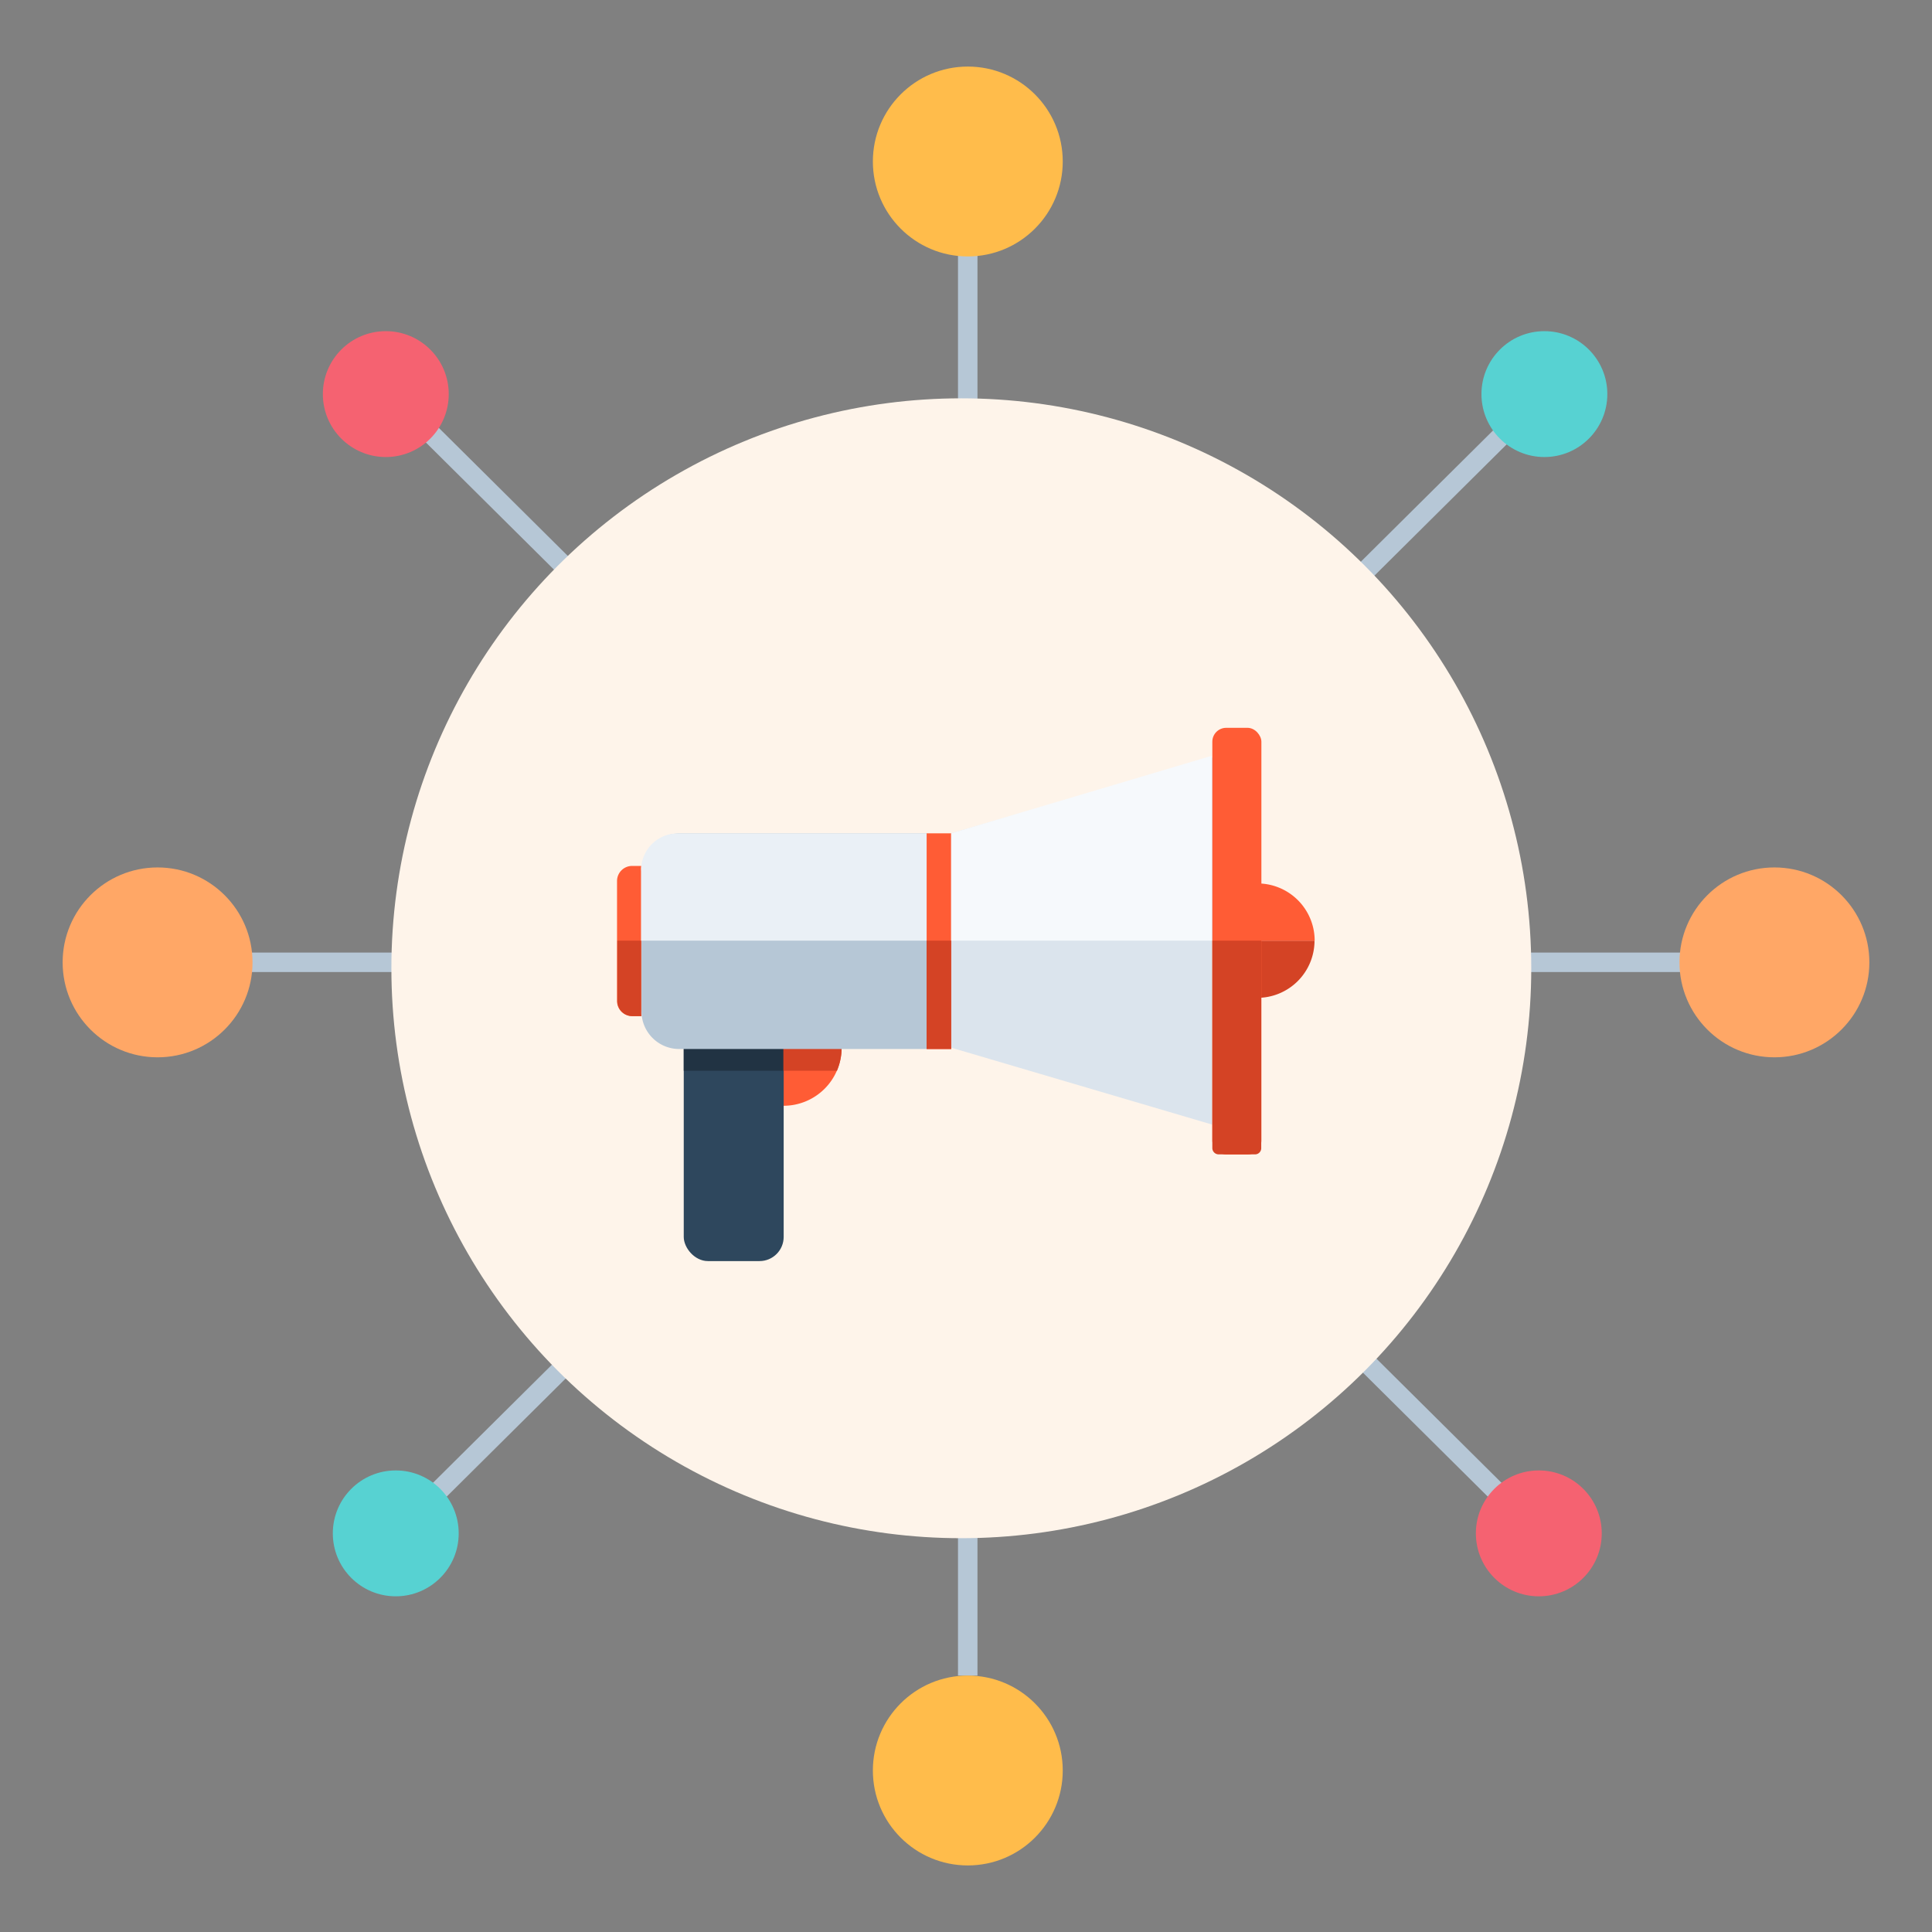 <svg id="Layer_2" data-name="Layer 2" xmlns="http://www.w3.org/2000/svg" viewBox="0 0 128 128"><rect x="0" y="0" width="128" height="128" fill="#808080" stroke="none"/><defs><style>.cls-1{fill:#b6c7d6;}.cls-2{fill:#fef4ea;}.cls-3{fill:#ffbc4b;}.cls-4{fill:#57d2d2;}.cls-5{fill:#ffa766;}.cls-6{fill:#f56271;}.cls-7{fill:#ff5c35;}.cls-8{fill:#d44325;}.cls-9{fill:#2e475d;}.cls-10{fill:#213343;}.cls-11{fill:#eaf0f6;}.cls-12{fill:#dbe4ed;}.cls-13{fill:#f6f9fc;}</style></defs><rect class="cls-1" x="63.47" y="10.7" width="1.29" height="100.31"/><rect class="cls-1" x="63.66" y="11.17" width="1.29" height="106.1" transform="translate(-26.58 64.62) rotate(-45.21)"/><rect class="cls-1" x="10.67" y="63.2" width="107.19" height="1.29" transform="translate(-26.33 63.8) rotate(-44.79)"/><rect class="cls-1" x="10.44" y="63.11" width="107.12" height="1.29"/><circle class="cls-2" cx="63.69" cy="64.15" r="37.76"/><circle class="cls-3" cx="64.12" cy="10.7" r="6.29"/><circle class="cls-4" cx="102.32" cy="26.11" r="4.17"/><circle class="cls-5" cx="117.56" cy="63.76" r="6.29"/><circle class="cls-6" cx="101.95" cy="101.59" r="4.17"/><circle class="cls-3" cx="64.12" cy="117.3" r="6.29"/><circle class="cls-4" cx="26.22" cy="101.59" r="4.17"/><circle class="cls-5" cx="10.44" cy="63.76" r="6.29"/><circle class="cls-6" cx="25.56" cy="26.11" r="4.17"/><rect class="cls-7" x="61.39" y="55.21" width="1.63" height="14.29"/><path class="cls-7" d="M55.76,69.4a3.85,3.85,0,0,1-3.86,3.86V69.4Z"/><path class="cls-7" d="M42.48,67V57.72a2,2,0,0,1,0-.35h-.6a1,1,0,0,0-1,1v7.95a1,1,0,0,0,1,1h.6A2.19,2.19,0,0,1,42.48,67Z"/><path class="cls-8" d="M42.48,67V62.32H40.9v4a1,1,0,0,0,1,1h.6A2.19,2.19,0,0,1,42.48,67Z"/><rect class="cls-9" x="45.3" y="65.95" width="6.62" height="17.6" rx="1.6"/><rect class="cls-10" x="45.3" y="65.95" width="6.62" height="4.99"/><path class="cls-8" d="M51.9,70.94h3.55a3.92,3.92,0,0,0,.31-1.54H51.9Z"/><path class="cls-1" d="M61.39,55.22H45a2.5,2.5,0,0,0-2.5,2.5V67a2.5,2.5,0,0,0,2.5,2.5H61.39Z"/><path class="cls-11" d="M61.39,55.22H44.89a2.41,2.41,0,0,0-2.41,2.41v4.69H61.39Z"/><polygon class="cls-12" points="80.32 62.32 80.32 50.19 63.02 55.21 63.02 69.41 80.32 74.51 80.32 62.32"/><polygon class="cls-13" points="80.29 62.32 80.29 50.07 63.02 55.21 63.02 62.32 80.29 62.32"/><path class="cls-8" d="M87.09,62.32a3.79,3.79,0,0,1-3.79,3.79V62.32Z"/><path class="cls-7" d="M83.31,58.53a3.79,3.79,0,0,1,3.79,3.79H83.31Z"/><rect class="cls-7" x="80.32" y="48.22" width="3.25" height="28.27" rx="0.92"/><path class="cls-8" d="M80.32,62.32V76.06a.42.42,0,0,0,.42.42h2.4a.41.41,0,0,0,.42-.42V62.32Z"/><rect class="cls-8" x="61.39" y="62.32" width="1.63" height="7.18"/></svg>